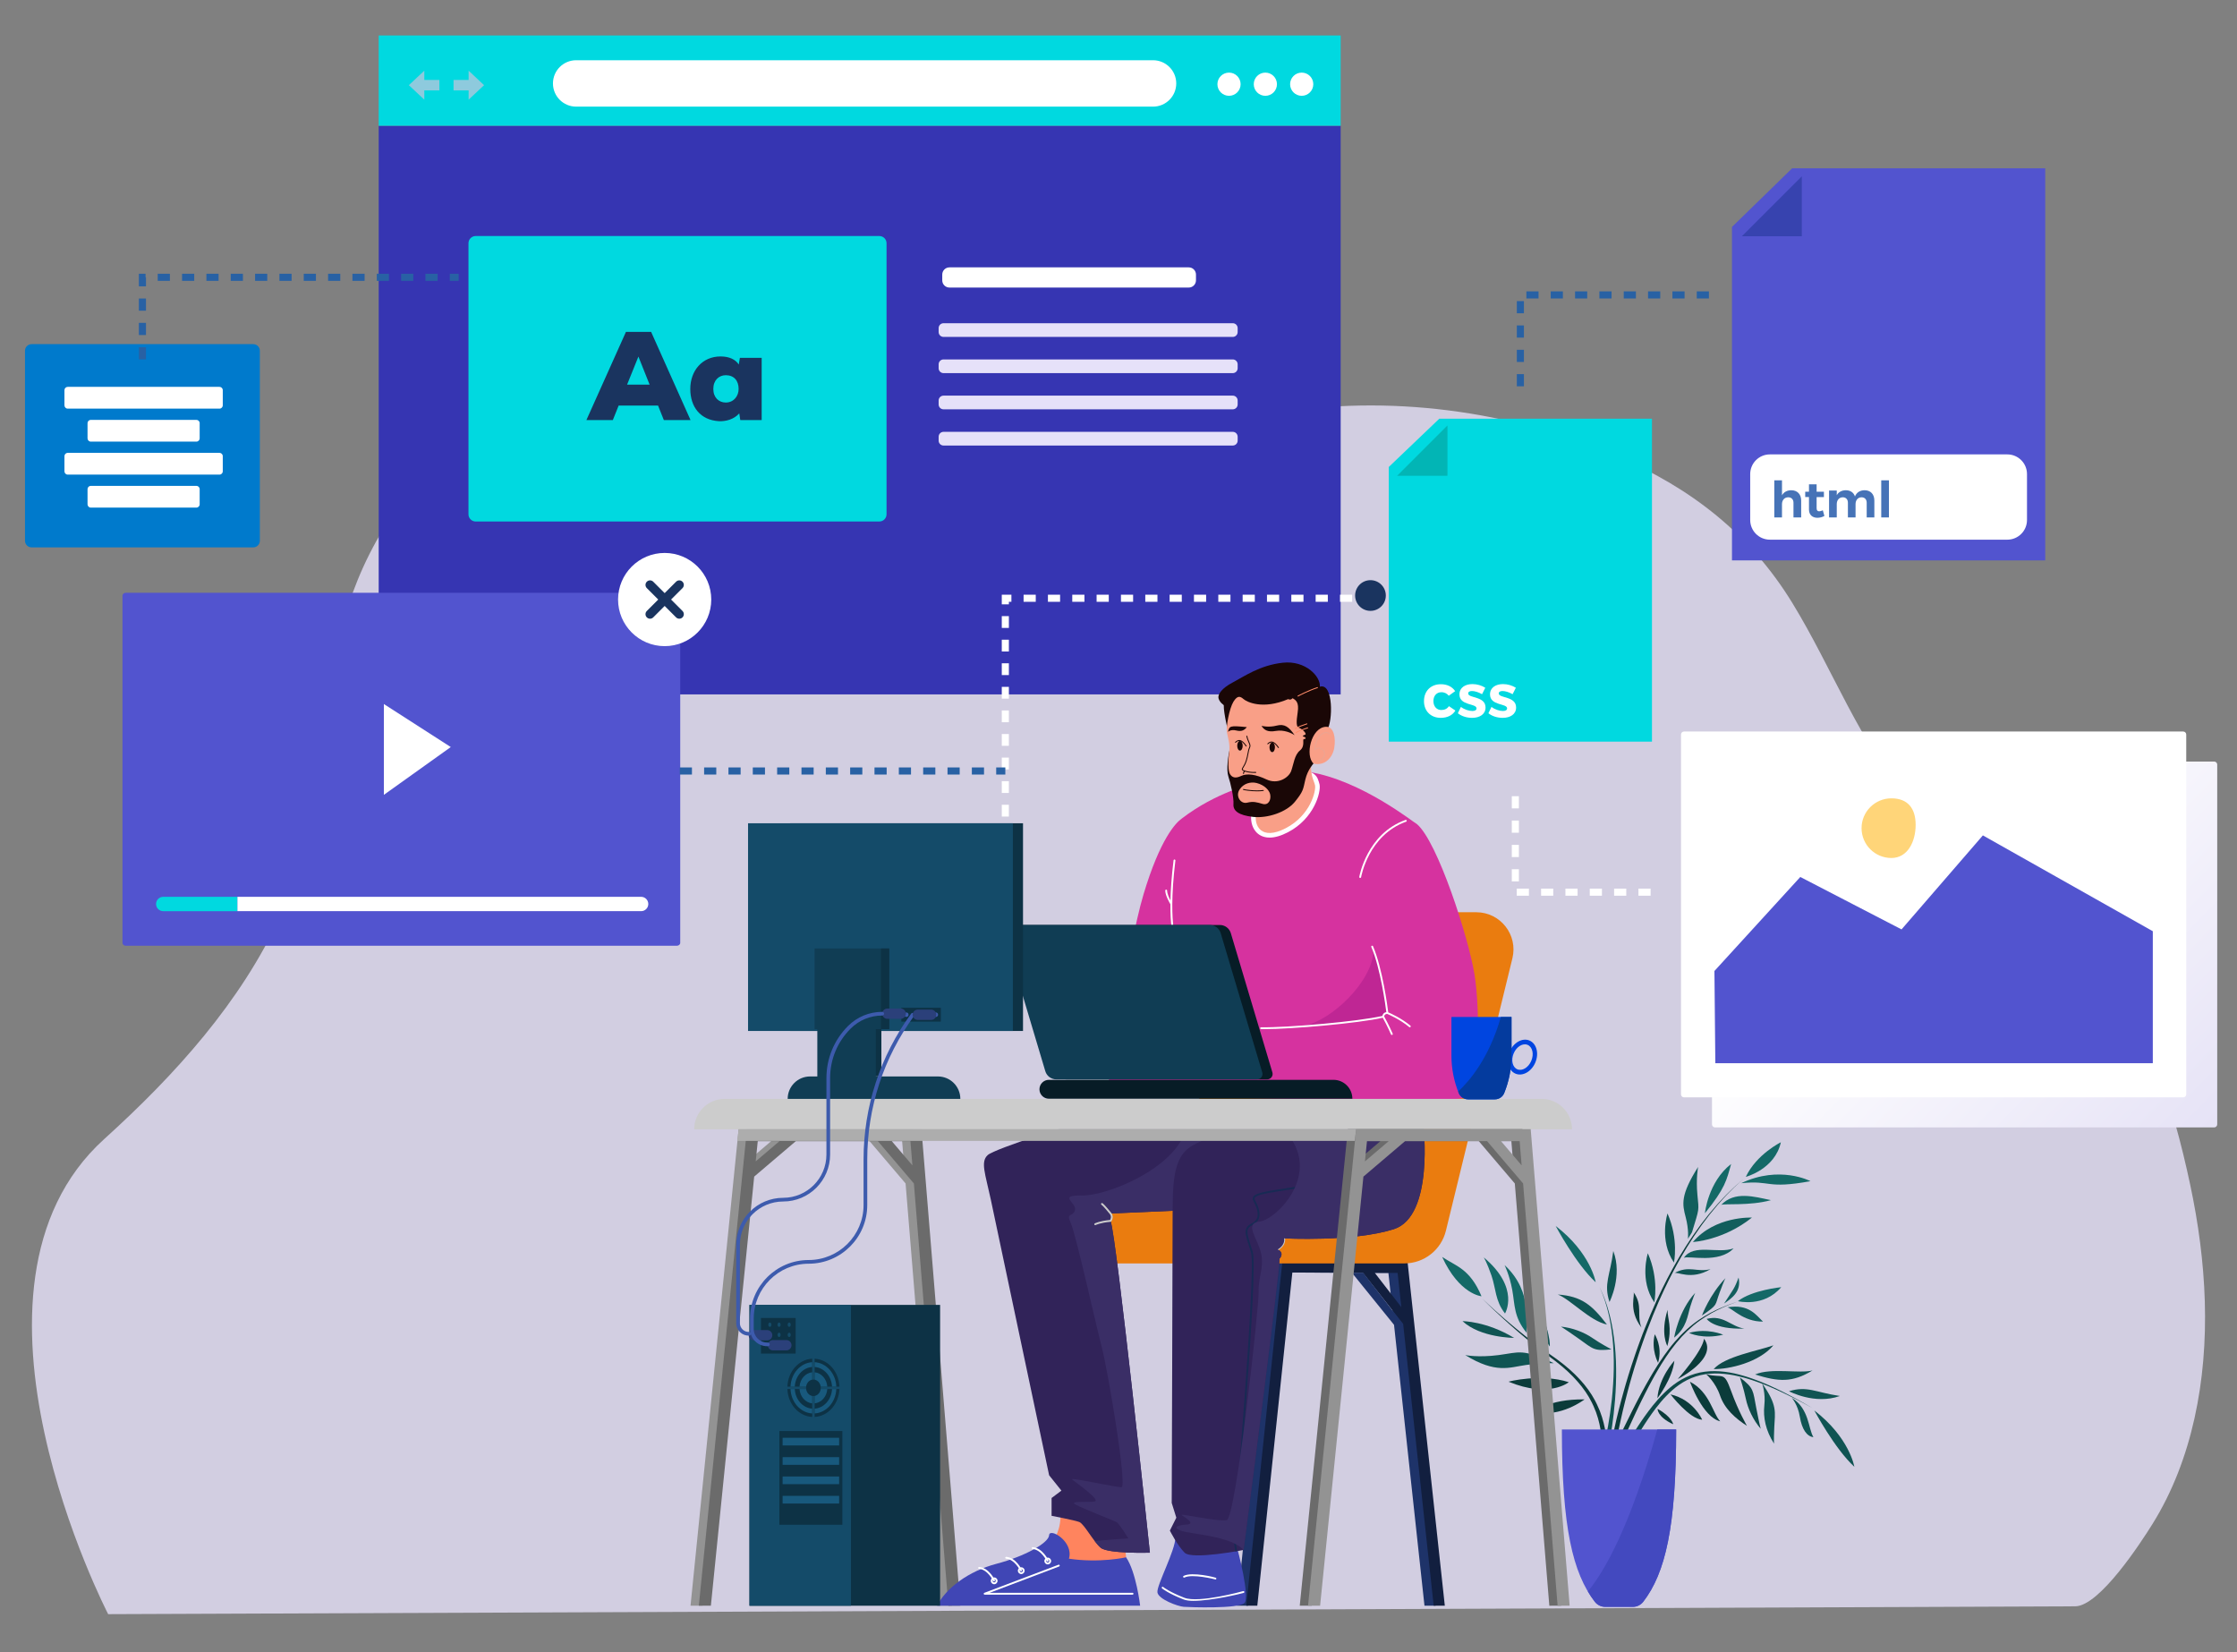 <svg xmlns="http://www.w3.org/2000/svg" xmlns:xlink="http://www.w3.org/1999/xlink" id="Layer_1" x="0px" y="0px" width="627px" height="463px" viewBox="0 0 627 463" xml:space="preserve">
<rect x="0" y="0" width="627" height="463" fill="#808080" stroke="none"/>
<g>
	<path opacity="0.8" fill="#E6E1F9" d="M30.314,452.372c0,0-47.318-91.334-1.103-133.151C49,301.313,67.446,280.999,78.685,256.521   c12.72-27.704,9.546-57.945,18.823-86.494c6.504-20.02,19.069-39.156,38.105-48.14c22.907-10.809,49.918-5.04,74.205,2.15   c28.953,8.571,56.408,14.721,86.54,9.074c20.74-3.886,39.636-13.663,60.443-17.202c32.169-5.473,66.421-0.944,96.364,11.913   c20.777,8.922,37.329,21.79,49.181,41.125c11.359,18.531,18.887,39.524,33.347,56.063c14.237,16.287,34.006,26.209,49.061,41.577   c16.468,16.812,24.355,43,29.144,65.504c4.542,21.344,5.952,43.956,1.187,65.392c-2.32,10.439-6.128,20.582-11.807,29.674   c-3.199,5.124-14.801,22.987-21.636,23.016C581.636,450.172,30.314,452.372,30.314,452.372z"></path>
	<g>
		<g>
			<linearGradient id="SVGID_1_" gradientUnits="userSpaceOnUse" x1="529.652" y1="244.134" x2="681.241" y2="392.565">
				<stop offset="0" style="stop-color:#FFFFFF"></stop>
				<stop offset="1" style="stop-color:#D1CBEF"></stop>
			</linearGradient>
			<path fill="url(#SVGID_1_)" d="M621.457,315.114c0,0.466-0.38,0.845-0.847,0.845H480.692c-0.468,0-0.845-0.379-0.845-0.845     V214.278c0-0.469,0.377-0.848,0.845-0.848H620.61c0.467,0,0.847,0.379,0.847,0.848V315.114z"></path>
			<path fill="#FFFFFF" d="M612.771,306.691c0,0.466-0.379,0.846-0.848,0.846H472.007c-0.465,0-0.845-0.38-0.845-0.846V205.856     c0-0.468,0.38-0.847,0.845-0.847h139.917c0.469,0,0.848,0.379,0.848,0.847V306.691z"></path>
			<polygon fill="#5254CF" points="480.531,272.121 504.6,245.773 532.974,260.469 555.774,234.12 603.402,260.976 603.402,297.963      480.784,297.963    "></polygon>
			<path fill="#FFD579" d="M536.929,231.174c0,4.616-2.184,9.281-6.802,9.281c-4.615,0-8.357-3.74-8.357-8.358     c0-4.616,3.742-8.36,8.357-8.36C534.745,223.736,536.929,226.556,536.929,231.174z"></path>
		</g>
		<g>
			<path fill="#007ACC" d="M72.834,151.553c0,1.022-0.828,1.85-1.85,1.85H8.854c-1.022,0-1.849-0.827-1.849-1.85V98.298     c0-1.021,0.827-1.849,1.849-1.849h62.131c1.021,0,1.85,0.828,1.85,1.849V151.553z"></path>
			<g>
				<path fill="#FFFFFF" d="M62.439,113.598c0,0.511-0.414,0.925-0.925,0.925H18.986c-0.511,0-0.925-0.414-0.925-0.925v-4.253      c0-0.511,0.414-0.925,0.925-0.925h42.528c0.511,0,0.925,0.414,0.925,0.925V113.598z"></path>
				<path fill="#FFFFFF" d="M55.966,122.843c0,0.511-0.414,0.925-0.924,0.925H25.458c-0.511,0-0.924-0.414-0.924-0.925v-4.252      c0-0.511,0.414-0.924,0.924-0.924h29.584c0.51,0,0.924,0.413,0.924,0.924V122.843z"></path>
				<path fill="#FFFFFF" d="M62.439,132.088c0,0.512-0.414,0.925-0.925,0.925H18.986c-0.511,0-0.925-0.413-0.925-0.925v-4.251      c0-0.512,0.414-0.925,0.925-0.925h42.528c0.511,0,0.925,0.413,0.925,0.925V132.088z"></path>
				<path fill="#FFFFFF" d="M55.966,141.335c0,0.511-0.414,0.924-0.924,0.924H25.458c-0.511,0-0.924-0.414-0.924-0.924v-4.252      c0-0.511,0.414-0.924,0.924-0.924h29.584c0.51,0,0.924,0.413,0.924,0.924V141.335z"></path>
			</g>
		</g>
		<g>
			<g>
				<rect x="106.141" y="35.245" fill="#3635B2" width="269.632" height="159.36"></rect>
				<rect x="106.141" y="9.944" fill="#00D9E0" width="269.632" height="25.301"></rect>
			</g>
			<path fill="#FFFFFF" d="M329.685,23.382c0,3.592-2.912,6.502-6.504,6.502H161.489c-3.591,0-6.502-2.91-6.502-6.502l0,0     c0-3.591,2.911-6.502,6.502-6.502h161.692C326.772,16.88,329.685,19.791,329.685,23.382L329.685,23.382z"></path>
			<g>
				<g>
					<circle fill="#FFFFFF" cx="344.476" cy="23.6" r="3.251"></circle>
					<circle fill="#FFFFFF" cx="354.661" cy="23.601" r="3.251"></circle>
					<circle fill="#FFFFFF" cx="364.849" cy="23.6" r="3.251"></circle>
				</g>
			</g>
			<polygon fill="#8ECADD" points="123.155,22.407 118.929,22.407 118.929,19.806 114.594,23.87 118.929,27.934 118.929,25.333      123.155,25.333    "></polygon>
			<polygon fill="#8ECADD" points="127.12,25.333 131.346,25.333 131.346,27.934 135.681,23.87 131.346,19.806 131.346,22.406      127.12,22.406    "></polygon>
		</g>
		<g>
			<path fill="#00D9E0" d="M248.485,144.131c0,1.116-0.905,2.021-2.02,2.021H133.329c-1.116,0-2.021-0.904-2.021-2.021V68.168     c0-1.116,0.905-2.02,2.021-2.02h113.136c1.115,0,2.02,0.904,2.02,2.02V144.131z"></path>
			<path fill="#FFFFFF" d="M335.214,78.568c0,1.116-0.904,2.02-2.021,2.02H266.12c-1.116,0-2.02-0.904-2.02-2.02v-1.616     c0-1.116,0.904-2.021,2.02-2.021h67.074c1.116,0,2.021,0.905,2.021,2.021V78.568z"></path>
			<g>
				<path fill="#E6E1F9" d="M345.53,90.584h-35.557h-9.96h-35.557c-0.757,0-1.371,0.613-1.371,1.371v1.097      c0,0.757,0.613,1.371,1.371,1.371h35.557h9.96h35.557c0.756,0,1.369-0.614,1.369-1.371v-1.097      C346.899,91.198,346.286,90.584,345.53,90.584z"></path>
				<path fill="#E6E1F9" d="M345.53,100.73h-35.557h-9.96h-35.557c-0.757,0-1.371,0.614-1.371,1.371v1.097      c0,0.757,0.613,1.371,1.371,1.371h35.557h9.96h35.557c0.756,0,1.369-0.614,1.369-1.371v-1.097      C346.899,101.344,346.286,100.73,345.53,100.73z"></path>
				<path fill="#E6E1F9" d="M345.53,110.877h-35.557h-9.96h-35.557c-0.757,0-1.371,0.613-1.371,1.37v1.097      c0,0.758,0.613,1.372,1.371,1.372h35.557h9.96h35.557c0.756,0,1.369-0.614,1.369-1.372v-1.097      C346.899,111.491,346.286,110.877,345.53,110.877z"></path>
				<path fill="#E6E1F9" d="M345.53,121.023h-35.557h-9.96h-35.557c-0.757,0-1.371,0.613-1.371,1.37v1.098      c0,0.756,0.613,1.371,1.371,1.371h35.557h9.96h35.557c0.756,0,1.369-0.614,1.369-1.371v-1.098      C346.899,121.637,346.286,121.023,345.53,121.023z"></path>
			</g>
			<g>
				<g>
					<path fill="#1A345F" d="M184.442,113.66h-11.046l-1.624,4.059h-7.41l11.081-24.704h7.059l11.046,24.704h-7.482L184.442,113.66z        M178.938,99.932l-3.176,7.87h6.317L178.938,99.932z"></path>
					<path fill="#1A345F" d="M207.38,100.285h6.106v17.434h-6l-0.282-1.871c-1.482,1.694-3.811,2.293-5.752,2.188       c-5.117-0.317-7.975-3.953-7.975-9.034c0-5.152,3.388-9.105,8.47-9.105c2.47,0,4.198,0.847,5.117,2.259L207.38,100.285z        M199.933,109.001c0,2.435,1.554,3.811,3.495,3.811c2.188,0,3.599-1.764,3.599-3.811c0-2.329-1.306-3.847-3.599-3.847       C201.487,105.154,199.933,106.566,199.933,109.001z"></path>
				</g>
			</g>
		</g>
		<g>
			<g>
				<path fill="#5254CF" d="M190.659,264.229c0,0.451-0.417,0.818-0.934,0.818H35.263c-0.516,0-0.933-0.367-0.933-0.818v-97.287      c0-0.449,0.417-0.816,0.933-0.816h154.462c0.517,0,0.934,0.367,0.934,0.816V264.229z"></path>
				<polygon fill="#FFFFFF" points="107.592,222.758 107.592,197.308 126.345,209.362     "></polygon>
				<g>
					<path fill="#00D9E0" d="M45.749,251.336c-1.109,0-2.009,0.9-2.009,2.01c0,1.11,0.899,2.01,2.009,2.01h20.805v-4.02H45.749z"></path>
					<path fill="#FFFFFF" d="M179.701,251.336H66.553v4.02h113.147c1.109,0,2.009-0.899,2.009-2.01       C181.709,252.236,180.81,251.336,179.701,251.336z"></path>
				</g>
				<path fill="#FFFFFF" d="M199.355,168.023c0,7.213-5.847,13.06-13.059,13.06l0,0c-7.213,0-13.059-5.847-13.059-13.06l0,0      c0-7.212,5.846-13.06,13.059-13.06l0,0C193.508,154.964,199.355,160.812,199.355,168.023L199.355,168.023z"></path>
			</g>
			<g>
				<g>
					<path fill="#1A345F" d="M191.295,173.023c-0.497,0.496-1.302,0.496-1.798,0l-8.201-8.201c-0.497-0.497-0.497-1.302,0-1.799l0,0       c0.497-0.497,1.301-0.497,1.799,0l8.201,8.203C191.792,171.721,191.792,172.527,191.295,173.023L191.295,173.023z"></path>
					<path fill="#1A345F" d="M181.296,173.023c-0.497-0.496-0.497-1.301,0-1.797l8.201-8.203c0.497-0.497,1.301-0.497,1.798,0l0,0       c0.497,0.497,0.497,1.302,0,1.799l-8.201,8.201C182.597,173.52,181.792,173.52,181.296,173.023L181.296,173.023z"></path>
				</g>
			</g>
		</g>
		<g>
			<polygon fill="#5254CF" points="573.248,157.051 485.45,157.051 485.45,63.598 502.312,47.17 573.248,47.17    "></polygon>
			<path fill="#FFFFFF" d="M562.628,151.244H496.07c-3.043,0-5.512-2.468-5.512-5.512v-12.875c0-3.043,2.469-5.511,5.512-5.511     h66.558c3.042,0,5.511,2.468,5.511,5.511v12.875C568.139,148.776,565.67,151.244,562.628,151.244z"></path>
			<g>
				<g>
					<path fill="#4673B7" d="M504.845,140.278v4.734h-2.157v-4.104c0-0.952-0.562-1.541-1.486-1.541       c-1.079,0.014-1.735,0.826-1.735,1.933v3.712h-2.157V134.62h2.157v4.188c0.532-0.939,1.429-1.401,2.605-1.415       C503.764,137.393,504.845,138.514,504.845,140.278z"></path>
					<path fill="#4673B7" d="M511.358,144.593c-0.562,0.322-1.26,0.518-1.962,0.518c-1.344,0-2.366-0.771-2.366-2.325v-3.488h-1.052       v-1.485h1.052v-2.073h2.144v2.073h2.044v1.5h-2.044v3.109c0,0.63,0.265,0.882,0.729,0.869c0.279,0,0.615-0.098,1.007-0.28       L511.358,144.593z"></path>
					<path fill="#4673B7" d="M525.354,140.278v4.734h-2.146v-4.104c0-0.967-0.56-1.541-1.458-1.541       c-1.034,0.014-1.664,0.826-1.664,1.918v3.726h-2.144v-4.104c0-0.967-0.562-1.541-1.442-1.541       c-1.051,0.014-1.682,0.826-1.682,1.918v3.726h-2.158v-7.536h2.158v1.303c0.532-0.925,1.415-1.373,2.55-1.386       c1.273,0,2.186,0.645,2.549,1.737c0.489-1.163,1.443-1.723,2.717-1.737C524.301,137.393,525.354,138.514,525.354,140.278z"></path>
					<path fill="#4673B7" d="M529.442,134.62v10.393h-2.157V134.62H529.442z"></path>
				</g>
			</g>
			<polygon fill="#3743AF" points="488.222,66.218 505.019,66.218 505.019,49.421    "></polygon>
		</g>
		<g>
			<g>
				<polygon fill="#00D9E0" points="463.025,207.848 389.257,207.848 389.257,130.87 403.424,117.338 463.025,117.338     "></polygon>
				<polygon fill="#02B5B5" points="391.583,133.344 405.698,133.344 405.698,119.23     "></polygon>
			</g>
			<g>
				<path fill="#FFFFFF" d="M403.962,194c-1.287,0-2.197,0.997-2.197,2.474c0,1.493,0.91,2.507,2.197,2.507      c0.945,0,1.685-0.361,2.147-1.082l1.819,1.236c-0.771,1.287-2.216,2.043-4.103,2.043c-2.798,0-4.703-1.89-4.703-4.687      c0-2.831,1.905-4.737,4.737-4.737c1.767,0,3.176,0.702,4,1.938l-1.786,1.287C405.577,194.361,404.871,193.983,403.962,194z"></path>
				<path fill="#FFFFFF" d="M412.581,193.66c-0.618,0-1.064,0.203-1.064,0.685c0,1.391,4.877,0.688,4.859,3.948      c0,1.89-1.667,2.885-3.76,2.885c-1.494,0-2.953-0.447-4.001-1.288l0.858-1.784c0.962,0.737,2.197,1.15,3.212,1.15      c0.67,0,1.166-0.224,1.166-0.723c0-1.476-4.789-0.686-4.789-3.931c0-1.906,1.63-2.885,3.64-2.885      c1.271,0,2.574,0.378,3.605,1.03l-0.91,1.803C414.384,193.983,413.355,193.66,412.581,193.66z"></path>
				<path fill="#FFFFFF" d="M421.148,193.66c-0.617,0-1.063,0.203-1.063,0.685c0,1.391,4.874,0.688,4.857,3.948      c0,1.89-1.664,2.885-3.76,2.885c-1.492,0-2.953-0.447-4.001-1.288l0.86-1.784c0.962,0.737,2.197,1.15,3.209,1.15      c0.67,0,1.169-0.224,1.169-0.723c0-1.476-4.789-0.686-4.789-3.931c0-1.906,1.63-2.885,3.638-2.885      c1.271,0,2.577,0.378,3.605,1.03l-0.91,1.803C422.952,193.983,421.921,193.66,421.148,193.66z"></path>
			</g>
		</g>
		<g>
			<g>
				
					<line fill="none" stroke="#FFFFFF" stroke-width="1.99" stroke-miterlimit="10" x1="281.78" y1="240.455" x2="281.78" y2="238.751"></line>
				
					<line fill="none" stroke="#FFFFFF" stroke-width="1.99" stroke-miterlimit="10" stroke-dasharray="3.304,3.304" x1="281.78" y1="235.447" x2="281.78" y2="171.02"></line>
				<polyline fill="none" stroke="#FFFFFF" stroke-width="1.99" stroke-miterlimit="10" points="281.78,169.367 281.78,167.662       283.485,167.662     "></polyline>
				
					<line fill="none" stroke="#FFFFFF" stroke-width="1.99" stroke-miterlimit="10" stroke-dasharray="3.411,3.411" x1="286.897" y1="167.662" x2="380.713" y2="167.662"></line>
				
					<line fill="none" stroke="#FFFFFF" stroke-width="1.99" stroke-miterlimit="10" x1="382.417" y1="167.662" x2="384.123" y2="167.662"></line>
			</g>
		</g>
		<circle fill="#1A345F" cx="384.124" cy="166.895" r="4.302"></circle>
		
			<line fill="none" stroke="#2861A4" stroke-width="1.99" stroke-miterlimit="10" stroke-dasharray="3.411" x1="190.533" y1="216.073" x2="281.78" y2="216.073"></line>
		<polyline fill="none" stroke="#FFFFFF" stroke-width="1.99" stroke-miterlimit="10" stroke-dasharray="3.411" points="    424.729,223.139 424.729,250.034 463.025,250.034   "></polyline>
		<polyline fill="none" stroke="#2861A4" stroke-width="1.99" stroke-miterlimit="10" stroke-dasharray="3.411" points="    426.141,108.261 426.141,82.654 479.516,82.654   "></polyline>
		<polyline fill="none" stroke="#2861A4" stroke-width="1.99" stroke-miterlimit="10" stroke-dasharray="3.411" points="    39.919,100.716 39.919,77.717 128.561,77.717   "></polyline>
	</g>
	<g>
		<path fill="#0E4A49" d="M459.059,402.199c0,0,0.121-0.196,0.347-0.564c0.229-0.363,0.552-0.916,0.984-1.586    c0.215-0.337,0.452-0.71,0.712-1.116c0.267-0.401,0.556-0.835,0.864-1.299c0.623-0.923,1.35-1.946,2.178-3.035    c0.843-1.073,1.769-2.23,2.86-3.343c1.083-1.118,2.298-2.228,3.685-3.194c1.39-0.959,2.95-1.77,4.639-2.311    c1.687-0.545,3.491-0.813,5.304-0.834c1.814-0.024,3.633,0.185,5.4,0.515c0.878,0.197,1.755,0.369,2.604,0.618    c0.214,0.059,0.426,0.116,0.638,0.174c0.213,0.055,0.424,0.114,0.631,0.184c0.416,0.133,0.829,0.264,1.239,0.394    c0.412,0.124,0.811,0.276,1.209,0.418c0.397,0.144,0.791,0.285,1.182,0.426c0.771,0.308,1.523,0.607,2.258,0.9    c0.725,0.314,1.429,0.621,2.111,0.918c0.674,0.314,1.326,0.618,1.951,0.909c0.629,0.285,1.214,0.595,1.78,0.87    c0.562,0.282,1.102,0.54,1.596,0.805c0.991,0.524,1.865,0.966,2.57,1.356c1.414,0.774,2.222,1.217,2.222,1.217    s-0.798-0.461-2.194-1.267c-0.695-0.407-1.56-0.868-2.54-1.415c-0.489-0.276-1.023-0.546-1.579-0.842    c-0.561-0.288-1.14-0.611-1.763-0.911c-0.62-0.307-1.267-0.625-1.936-0.955c-0.677-0.313-1.377-0.637-2.097-0.969    c-0.73-0.311-1.48-0.63-2.247-0.956c-0.39-0.149-0.782-0.301-1.18-0.455c-0.396-0.152-0.795-0.313-1.208-0.447    c-0.41-0.142-0.824-0.283-1.24-0.426c-0.208-0.074-0.419-0.14-0.632-0.2c-0.213-0.063-0.427-0.126-0.642-0.189    c-0.852-0.271-1.737-0.466-2.624-0.686c-1.788-0.377-3.641-0.634-5.513-0.651c-1.869-0.02-3.755,0.215-5.534,0.746    c-1.781,0.525-3.44,1.341-4.914,2.311c-1.473,0.978-2.76,2.101-3.903,3.23c-1.153,1.124-2.128,2.287-3.016,3.366    c-0.87,1.092-1.633,2.118-2.288,3.04c-0.323,0.464-0.627,0.898-0.906,1.3c-0.272,0.407-0.523,0.78-0.75,1.118    c-0.456,0.676-0.785,1.209-1.024,1.571c-0.234,0.363-0.358,0.557-0.358,0.557L459.059,402.199z"></path>
		<path fill="#0B3B3A" d="M455.107,403.266c0,0,0.332-0.74,0.914-2.036c0.585-1.292,1.423-3.134,2.46-5.332    c0.262-0.549,0.534-1.12,0.814-1.712c0.287-0.589,0.583-1.197,0.888-1.823c0.312-0.621,0.631-1.261,0.957-1.914    c0.336-0.648,0.679-1.311,1.027-1.984c0.36-0.667,0.713-1.354,1.096-2.033c0.188-0.342,0.379-0.686,0.569-1.029    c0.197-0.342,0.395-0.686,0.593-1.031c0.197-0.346,0.4-0.689,0.608-1.031c0.208-0.343,0.415-0.686,0.624-1.03    c0.431-0.679,0.856-1.366,1.311-2.033c0.9-1.34,1.84-2.654,2.849-3.882c1.005-1.229,2.061-2.384,3.153-3.43    c1.093-1.045,2.216-1.988,3.344-2.797c1.127-0.813,2.242-1.509,3.299-2.107c1.065-0.582,2.058-1.092,2.96-1.492    c0.447-0.211,0.872-0.392,1.267-0.558c0.196-0.083,0.386-0.163,0.566-0.239c0.182-0.073,0.356-0.142,0.521-0.207    c0.658-0.267,1.182-0.457,1.539-0.589c0.356-0.132,0.547-0.203,0.547-0.203s-0.192,0.065-0.553,0.188    c-0.359,0.122-0.889,0.301-1.554,0.55c-0.167,0.062-0.344,0.126-0.527,0.193c-0.183,0.072-0.374,0.147-0.573,0.226    c-0.399,0.156-0.829,0.327-1.283,0.526c-0.915,0.379-1.924,0.864-3.01,1.422c-1.077,0.574-2.22,1.247-3.376,2.038    c-1.16,0.787-2.321,1.711-3.454,2.741c-1.133,1.029-2.232,2.172-3.281,3.391c-1.053,1.216-2.037,2.521-2.981,3.852    c-0.477,0.663-0.925,1.345-1.377,2.02c-0.219,0.342-0.438,0.684-0.655,1.023c-0.22,0.339-0.433,0.681-0.641,1.024    c-0.208,0.342-0.416,0.684-0.623,1.022c-0.201,0.343-0.402,0.684-0.602,1.023c-0.402,0.675-0.775,1.355-1.154,2.018    c-0.368,0.669-0.729,1.327-1.084,1.97c-0.346,0.648-0.684,1.282-1.013,1.899c-0.321,0.621-0.635,1.226-0.938,1.809    c-0.298,0.587-0.585,1.153-0.861,1.697c-1.099,2.178-1.988,4.009-2.606,5.288c-0.615,1.281-0.967,2.013-0.967,2.013    L455.107,403.266z"></path>
		<path fill="#0B3B3A" d="M488.819,330.266c0,0-0.25,0.22-0.72,0.632c-0.469,0.413-1.165,1.009-2.031,1.788    c-0.418,0.406-0.881,0.857-1.385,1.347c-0.501,0.493-1.061,1.01-1.602,1.617c-0.554,0.595-1.144,1.228-1.765,1.895    c-0.6,0.686-1.213,1.423-1.862,2.185c-0.163,0.19-0.326,0.383-0.491,0.577c-0.162,0.197-0.317,0.403-0.478,0.608    c-0.32,0.41-0.646,0.829-0.978,1.254c-0.166,0.213-0.332,0.428-0.501,0.645c-0.17,0.216-0.339,0.434-0.498,0.662    c-0.325,0.453-0.655,0.912-0.989,1.378c-0.331,0.468-0.68,0.934-1.009,1.422c-0.326,0.489-0.655,0.985-0.988,1.487    c-0.33,0.503-0.678,1.004-1.003,1.525c-0.322,0.523-0.647,1.052-0.977,1.584c-0.164,0.266-0.329,0.534-0.494,0.802l-0.25,0.404    l-0.237,0.411c-0.316,0.551-0.636,1.106-0.956,1.665c-0.657,1.108-1.25,2.27-1.877,3.425c-0.153,0.291-0.315,0.577-0.463,0.872    c-0.148,0.295-0.296,0.59-0.445,0.886c-0.297,0.591-0.595,1.185-0.894,1.778s-0.572,1.202-0.86,1.804    c-0.282,0.604-0.573,1.205-0.851,1.813c-1.092,2.437-2.153,4.889-3.11,7.338c-0.24,0.611-0.48,1.221-0.72,1.826    c-0.227,0.611-0.452,1.219-0.678,1.822c-0.46,1.204-0.867,2.41-1.287,3.59c-0.409,1.183-0.795,2.353-1.173,3.497    c-0.181,0.575-0.36,1.144-0.539,1.705c-0.089,0.281-0.177,0.56-0.264,0.837c-0.085,0.278-0.167,0.555-0.25,0.83    c-0.165,0.55-0.328,1.092-0.489,1.626c-0.153,0.536-0.305,1.064-0.453,1.583c-0.303,1.037-0.569,2.047-0.833,3.014    c-0.261,0.968-0.495,1.899-0.722,2.784c-0.216,0.889-0.432,1.728-0.612,2.521c-0.378,1.585-0.676,2.975-0.919,4.12    c-0.237,1.146-0.414,2.05-0.527,2.669c-0.115,0.617-0.171,0.956-0.171,0.956l1.315,0.205c0,0,0.047-0.319,0.15-0.932    c0.103-0.611,0.264-1.509,0.481-2.648c0.223-1.139,0.496-2.522,0.848-4.102c0.167-0.792,0.368-1.63,0.568-2.515    c0.212-0.884,0.432-1.812,0.675-2.778c0.247-0.966,0.497-1.973,0.781-3.009c0.14-0.519,0.282-1.047,0.427-1.582    c0.151-0.533,0.305-1.075,0.461-1.624c0.078-0.274,0.156-0.551,0.235-0.83c0.083-0.276,0.166-0.556,0.25-0.836    c0.168-0.562,0.338-1.13,0.51-1.704c0.359-1.144,0.724-2.314,1.112-3.498c0.399-1.18,0.786-2.387,1.225-3.591    c0.215-0.604,0.431-1.213,0.647-1.823c0.228-0.607,0.456-1.218,0.687-1.83c0.915-2.452,1.933-4.908,2.982-7.351    c0.266-0.608,0.546-1.212,0.817-1.817c0.277-0.604,0.54-1.214,0.829-1.81c0.288-0.596,0.575-1.19,0.861-1.784    c0.144-0.297,0.287-0.593,0.43-0.889c0.144-0.296,0.3-0.584,0.447-0.876c0.606-1.159,1.18-2.325,1.816-3.438    c0.311-0.562,0.619-1.119,0.927-1.674l0.23-0.413l0.241-0.406c0.161-0.27,0.32-0.539,0.48-0.807    c0.318-0.535,0.635-1.066,0.947-1.593c0.316-0.524,0.655-1.028,0.976-1.535c0.324-0.505,0.645-1.005,0.962-1.498    c0.32-0.491,0.661-0.96,0.983-1.432c0.326-0.47,0.647-0.933,0.965-1.389c0.155-0.23,0.319-0.451,0.485-0.668    c0.165-0.219,0.328-0.436,0.49-0.65c0.323-0.43,0.642-0.852,0.955-1.266c0.157-0.207,0.308-0.415,0.467-0.614    c0.161-0.197,0.321-0.392,0.48-0.584c0.636-0.769,1.236-1.514,1.824-2.208c0.609-0.676,1.188-1.316,1.73-1.918    c0.532-0.615,1.082-1.138,1.574-1.639c0.495-0.497,0.95-0.954,1.361-1.367c0.854-0.793,1.541-1.398,2.003-1.819    C488.573,330.489,488.819,330.266,488.819,330.266z"></path>
		<path fill="#0B3B3A" d="M450.316,403.771c0,0-0.024-0.21-0.07-0.605c-0.022-0.197-0.052-0.44-0.085-0.728    c-0.02-0.144-0.031-0.295-0.059-0.463c-0.028-0.167-0.058-0.346-0.089-0.534c-0.066-0.375-0.127-0.796-0.217-1.244    c-0.101-0.445-0.209-0.928-0.324-1.442c-0.135-0.511-0.297-1.05-0.457-1.618c-0.188-0.563-0.396-1.15-0.62-1.76    c-0.5-1.199-1.07-2.492-1.846-3.763c-0.094-0.16-0.188-0.321-0.283-0.483c-0.049-0.08-0.095-0.163-0.146-0.243l-0.159-0.236    c-0.213-0.315-0.429-0.635-0.647-0.958l-0.164-0.242l-0.18-0.233c-0.119-0.155-0.239-0.313-0.36-0.47s-0.242-0.315-0.364-0.474    l-0.184-0.239l-0.196-0.229c-0.53-0.608-1.054-1.24-1.644-1.822c-0.292-0.295-0.57-0.605-0.877-0.891    c-0.306-0.285-0.612-0.571-0.921-0.859c-0.155-0.143-0.307-0.291-0.467-0.429l-0.484-0.41c-0.324-0.274-0.648-0.549-0.974-0.824    c-0.33-0.268-0.671-0.524-1.008-0.786c-0.341-0.258-0.668-0.532-1.019-0.775c-0.693-0.493-1.391-0.998-2.078-1.478    c-0.689-0.487-1.389-0.961-2.056-1.456c-0.672-0.492-1.343-0.974-1.992-1.472c-0.651-0.492-1.297-0.978-1.92-1.471    c-0.313-0.245-0.623-0.487-0.931-0.727c-0.305-0.245-0.606-0.486-0.905-0.726c-0.298-0.24-0.593-0.477-0.885-0.711    c-0.287-0.237-0.572-0.472-0.854-0.704c-0.564-0.461-1.106-0.918-1.63-1.36c-0.526-0.439-1.026-0.874-1.508-1.289    c-1.926-1.663-3.496-3.089-4.585-4.099c-1.089-1.009-1.696-1.601-1.696-1.601s0.593,0.606,1.657,1.643s2.601,2.501,4.486,4.212    c0.471,0.428,0.962,0.874,1.478,1.328c0.514,0.455,1.045,0.927,1.598,1.401c0.276,0.24,0.556,0.482,0.84,0.727    c0.285,0.242,0.575,0.486,0.868,0.733s0.59,0.497,0.889,0.749c0.302,0.249,0.607,0.499,0.915,0.752    c0.612,0.51,1.247,1.013,1.889,1.521c0.639,0.516,1.303,1.017,1.967,1.528c0.661,0.517,1.346,1.003,2.023,1.51    c0.686,0.505,1.352,1.012,2.029,1.519c0.34,0.249,0.657,0.528,0.986,0.789c0.325,0.268,0.655,0.529,0.975,0.801    c0.313,0.278,0.626,0.557,0.938,0.834l0.467,0.415c0.154,0.139,0.298,0.288,0.447,0.432c0.295,0.289,0.589,0.578,0.883,0.863    c0.292,0.287,0.557,0.597,0.834,0.891c0.563,0.583,1.057,1.211,1.556,1.814l0.188,0.227l0.172,0.236    c0.114,0.156,0.228,0.313,0.341,0.468c0.114,0.155,0.227,0.31,0.34,0.464l0.167,0.229l0.153,0.238    c0.202,0.316,0.402,0.63,0.601,0.939l0.148,0.23c0.047,0.078,0.089,0.159,0.134,0.238c0.087,0.158,0.175,0.315,0.261,0.473    c0.718,1.239,1.232,2.492,1.683,3.651c0.2,0.589,0.386,1.157,0.553,1.699c0.141,0.55,0.282,1.069,0.399,1.562    c0.1,0.496,0.191,0.962,0.277,1.392c0.076,0.43,0.122,0.825,0.176,1.183c0.026,0.179,0.051,0.347,0.073,0.506    c0.022,0.16,0.032,0.317,0.047,0.46c0.026,0.287,0.05,0.531,0.067,0.729c0.037,0.396,0.057,0.607,0.057,0.607L450.316,403.771z"></path>
		<path fill="#105453" d="M448.324,360.685c0,0,0.073,0.169,0.209,0.485c0.132,0.317,0.34,0.778,0.581,1.374    c0.11,0.301,0.233,0.636,0.366,0.998c0.066,0.182,0.136,0.37,0.207,0.566c0.074,0.195,0.131,0.404,0.199,0.617    c0.133,0.427,0.274,0.882,0.423,1.359c0.128,0.485,0.262,0.994,0.401,1.526c0.257,1.068,0.515,2.231,0.722,3.475    c0.12,0.617,0.201,1.26,0.295,1.913c0.102,0.653,0.164,1.326,0.239,2.008c0.146,1.364,0.236,2.781,0.299,4.221    c0.03,0.72,0.036,1.446,0.057,2.175c-0.002,0.729,0.005,1.461-0.008,2.192c-0.03,1.463-0.08,2.926-0.18,4.363    c-0.086,1.438-0.22,2.85-0.357,4.213c-0.15,1.363-0.312,2.68-0.493,3.924c-0.174,1.244-0.372,2.416-0.559,3.496    c-0.191,1.08-0.379,2.066-0.56,2.938c-0.177,0.872-0.348,1.629-0.488,2.251c-0.145,0.621-0.262,1.108-0.347,1.438    c-0.084,0.325-0.13,0.498-0.13,0.498l1.289,0.334c0,0,0.042-0.185,0.121-0.527c0.076-0.34,0.183-0.838,0.312-1.474    c0.125-0.636,0.276-1.406,0.431-2.294c0.156-0.887,0.318-1.889,0.481-2.984c0.156-1.097,0.322-2.284,0.463-3.545    c0.147-1.26,0.272-2.593,0.385-3.971c0.101-1.38,0.195-2.806,0.241-4.258c0.059-1.451,0.067-2.927,0.055-4.401    c-0.007-0.737-0.035-1.475-0.053-2.209c-0.042-0.733-0.068-1.464-0.12-2.188c-0.104-1.448-0.235-2.871-0.421-4.241    c-0.095-0.685-0.177-1.359-0.298-2.014c-0.112-0.655-0.214-1.298-0.352-1.916c-0.243-1.242-0.534-2.404-0.823-3.47    c-0.155-0.53-0.305-1.037-0.445-1.521c-0.164-0.476-0.318-0.928-0.463-1.352c-0.076-0.212-0.138-0.419-0.218-0.613    c-0.077-0.194-0.152-0.382-0.224-0.563c-0.145-0.36-0.276-0.691-0.396-0.99c-0.259-0.588-0.479-1.043-0.621-1.356    C448.402,360.852,448.324,360.685,448.324,360.685z"></path>
		<path fill="#5254CF" d="M469.808,400.608c0,27.467-3.059,40.24-9.211,48.265c-0.699,0.912-1.779,1.451-2.929,1.451h-7.755    c-1.148,0-2.229-0.539-2.928-1.451c-6.153-8.024-9.212-20.798-9.212-48.265H469.808z"></path>
		<path fill="#4349BF" d="M469.808,400.608c0,27.467-3.059,40.24-9.211,48.265c-0.699,0.912-1.779,1.451-2.929,1.451h-7.755    c-1.148,0-2.229-0.539-2.928-1.451c-0.682-0.888-1.324-1.835-1.93-2.854c4.703-5.722,11.907-18.245,19.472-45.411H469.808z"></path>
		<path fill="#105453" d="M508.528,395.285c9.886,7.605,11.217,15.78,11.217,15.78C514.231,405.995,508.528,395.285,508.528,395.285    z"></path>
		<path fill="#146967" d="M436.03,343.574c9.887,7.604,11.217,15.779,11.217,15.779C441.734,354.284,436.03,343.574,436.03,343.574z    "></path>
		<path fill="#105453" d="M502.191,391.736c4.943,3.042,4.626,8.683,6.084,11.027c-1.838-0.19-3.232-2.218-3.803-5.704    C503.902,393.575,502.191,391.736,502.191,391.736z"></path>
		<path fill="#105453" d="M493.89,387.681c4.372,6.21,3.612,8.049,3.422,12.23c-0.189,4.184-0.063,4.69-0.063,4.69    c-2.345-3.676-3.105-7.352-2.726-10.773C494.903,390.406,493.89,387.681,493.89,387.681z"></path>
		<path fill="#0E4A49" d="M487.679,386.033c3.993,3.042,3.612,3.612,4.563,8.492c0.95,4.88,1.267,5.894,1.267,5.894    c-2.091-2.408-3.612-5.641-4.182-8.429C488.756,389.201,487.679,386.033,487.679,386.033z"></path>
		<path fill="#105453" d="M451.664,378.158c-4.988,0.562-5.107-0.113-9.167-2.983c-4.059-2.869-4.989-3.384-4.989-3.384    c3.176,0.295,6.509,1.58,8.849,3.2C448.695,376.613,451.664,378.158,451.664,378.158z"></path>
		<path fill="#0B3B3A" d="M478.236,385.146c4.88,1.203,4.88-1.078,6.971,4.689c2.092,5.767,4.437,9.76,4.437,9.76    c-3.169-2.028-6.274-4.754-7.541-8.492C480.835,387.364,478.236,385.146,478.236,385.146z"></path>
		<path fill="#0B3B3A" d="M473.674,387.237c5.577,2.852,6.464,9.125,8.492,11.09C477.223,397.187,473.674,387.237,473.674,387.237z"></path>
		<path fill="#0B3B3A" d="M468.224,390.786c6.464,1.458,8.872,7.098,8.872,7.098C473.547,397.693,468.224,390.786,468.224,390.786z"></path>
		<path fill="#0B3B3A" d="M464.611,394.842c3.992,2.218,4.373,4.31,4.373,4.31C464.421,397.06,464.611,394.842,464.611,394.842z"></path>
		<path fill="#0B3B3A" d="M464.549,391.863c0.38-5.767,4.752-10.52,4.752-10.52C468.794,386.35,464.549,391.863,464.549,391.863z"></path>
		<path fill="#0B3B3A" d="M470.252,386.478c0,0,6.928-7.806,7.363-11.298C481.723,380.71,470.252,386.478,470.252,386.478z"></path>
		<path fill="#0E4A49" d="M480.328,383.688c3.104-3.549,12.23-5.069,16.729-6.654C493.002,381.851,484.638,383.752,480.328,383.688z    "></path>
		<path fill="#105453" d="M491.925,385.209c4.437-1.964,12.61-0.189,16.097-1.141C502.317,387.555,498.516,387.237,491.925,385.209z    "></path>
		<path fill="#105453" d="M450.401,371.201c-4.753-0.974-10.383-7.162-13.772-8.409    C443.296,363.262,446.209,365.726,450.401,371.201z"></path>
		<path fill="#105453" d="M501.431,389.898c5.133-1.584,7.414,0.317,14.259,1.331C508.655,393.765,501.431,389.898,501.431,389.898z    "></path>
		<path fill="#105453" d="M451.12,364.881c-1.68-5.103,0.178-7.419,1.063-14.281C454.85,357.585,451.12,364.881,451.12,364.881z"></path>
		<path fill="#146967" d="M487.108,364.653c3.945-3.113,12.145-3.921,12.145-3.921C494.333,366.507,487.108,364.653,487.108,364.653    z"></path>
		<path fill="#125E5D" d="M484.13,366.388c6.084-1.077,8.175,2.281,10.013,3.993C488.566,370.443,485.334,366.451,484.13,366.388z"></path>
		<path fill="#125E5D" d="M483.243,365.311c2.472-3.865,2.915-4.119,4.056-7.288C488.187,362.015,485.271,363.917,483.243,365.311z"></path>
		<path fill="#105453" d="M478.363,369.62c4.753-1.204,6.654,2.092,10.52,2.726C480.201,372.599,478.363,369.62,478.363,369.62z"></path>
		<path fill="#105453" d="M477.033,368.669c4.626-3.168,3.549-2.661,4.942-6.4c1.394-3.738,1.647-4.056,1.647-4.056    C479.123,362.902,477.033,368.669,477.033,368.669z"></path>
		<path fill="#105453" d="M473.421,373.549c5.133-1.458,9.568,0.507,9.568,0.507C477.159,375.45,473.421,373.549,473.421,373.549z"></path>
		<path fill="#105453" d="M469.238,374.88c3.549-2.853,3.738-6.147,4.499-8.619s1.394-3.929,1.394-3.929    C470.441,367.402,469.238,374.88,469.238,374.88z"></path>
		<path fill="#0B3B3A" d="M467.337,377.225c1.457-5.26,0-7.604,0.063-10.14C465.309,373.803,467.337,377.225,467.337,377.225z"></path>
		<path fill="#0B3B3A" d="M464.733,381.914c0.024-0.08,0.048-0.159,0.069-0.237c1.209-4.339-0.992-7.694-0.992-7.747    C462.725,378.274,464.733,381.914,464.733,381.914z"></path>
		<path fill="#146967" d="M489.327,329.822c2.978-6.337,9.822-9.696,9.822-9.696C497.502,327.667,489.327,329.822,489.327,329.822z"></path>
		<path fill="#146967" d="M488.036,331.594c10.797-5.13,19.415-0.567,19.415-0.567C494.903,333.308,496.567,330.704,488.036,331.594    z"></path>
		<path fill="#146967" d="M482.419,337.681c3.739-3.93,9.188-2.345,13.942-1.331C490.404,337.998,483.18,337.236,482.419,337.681z"></path>
		<path fill="#146967" d="M477.856,340.025c5.703-7.035,6.084-9.253,7.351-13.815C478.743,331.216,477.856,340.025,477.856,340.025z    "></path>
		<path fill="#125E5D" d="M474.243,345.349c2.092-6.908,1.965-5.83,1.521-10.457c-0.443-4.626,0.19-7.857,0.19-7.857    c-5.006,7.921-4.437,10.456-3.485,14.068s0.634,6.084,0.634,6.084L474.243,345.349z"></path>
		<path fill="#125E5D" d="M474.498,348.074c6.273-7.352,16.54-6.845,16.54-6.845C483.054,347.63,474.498,348.074,474.498,348.074z"></path>
		<path fill="#105453" d="M469.188,353.83c-4.246-6.17-1.809-13.754-1.809-13.754C470.571,347.336,469.188,353.83,469.188,353.83z"></path>
		<path fill="#105453" d="M463.675,364.983c-4.246-6.17-1.809-13.754-1.809-13.754C465.058,358.49,463.675,364.983,463.675,364.983z    "></path>
		<path fill="#125E5D" d="M471.963,352.51c2.788-4.12,9.569-1.015,13.941-2.662C481.849,354.221,473.23,351.813,471.963,352.51z"></path>
		<path fill="#105453" d="M469.238,356.818c4.183-2.345,6.4-0.126,10.203-1.14C473.864,358.974,470.062,356.185,469.238,356.818z"></path>
		<path fill="#0B3B3A" d="M457.796,362.05c2.8,3.893,0.845,6.346,2.28,10.01C456.175,366.889,458.518,362.797,457.796,362.05z"></path>
		<path fill="#146967" d="M415.245,363.282c-3.296-7.857-7.352-8.491-11.027-11.026    C409.034,362.776,415.245,363.282,415.245,363.282z"></path>
		<path fill="#146967" d="M421.835,368.099c-2.788-3.548-2.535-6.971-3.802-10.646c-1.268-3.676-2.154-5.07-2.154-5.07    C426.145,361.002,421.835,368.099,421.835,368.099z"></path>
		<path fill="#146967" d="M427.92,373.549c-3.677-4.437-3.296-7.858-4.057-12.041c-0.761-4.182-2.154-6.97-2.154-6.97    C430.073,362.269,427.411,371.965,427.92,373.549z"></path>
		<path fill="#105453" d="M434.384,377.352c-4.943-6.718-4.69-14.449-4.69-14.449C434.89,373.042,434.384,377.352,434.384,377.352z"></path>
		<path fill="#105453" d="M424.371,374.943c-7.732-4.689-14.45-4.689-14.45-4.689C414.991,374.943,424.371,374.943,424.371,374.943z    "></path>
		<path fill="#105453" d="M435.523,382.041c-8.872-4.183-9.632-3.042-15.462-2.281c-5.831,0.76-9.38,0-9.38,0    c8.618,5.323,12.421,3.421,16.984,2.788C432.229,381.914,435.523,382.041,435.523,382.041z"></path>
		<path fill="#0B3B3A" d="M439.706,387.364c-7.731-2.535-17.237-0.127-16.856-0.127    C434.256,391.927,439.706,387.364,439.706,387.364z"></path>
		<path fill="#0B3B3A" d="M444.142,392.181c-10.392-0.127-13.941,3.549-13.941,3.549    C437.425,397.377,444.142,392.181,444.142,392.181z"></path>
	</g>
	<g>
		<path fill="#939393" d="M243.725,319.803l10.099,11.868l9.673,118.342l3.369-0.021L255.95,316.444h-48.92l-13.486,133.558h3.38    l12.14-120.26l11.68-9.939H243.725z M210.066,319.803h6.092l-6.665,5.672L210.066,319.803z M247.626,319.803h5.228l0.556,6.798    L247.626,319.803z"></path>
		<path fill="#6B6B6B" d="M246.05,319.803l10.099,11.868l9.673,118.342l3.369-0.021l-10.917-133.547h-48.919l-13.487,133.558h3.38    l12.14-120.26l11.68-9.939H246.05z M212.391,319.803h6.092l-6.665,5.672L212.391,319.803z M249.951,319.803h5.229l0.556,6.798    L249.951,319.803z"></path>
		<g>
			<g>
				<polygon fill="#1E3369" points="399.261,450.002 402.378,450.003 391.934,353.649 356.855,353.51 346.715,450.01       349.822,450.01 359.646,356.621 389.15,356.739     "></polygon>
			</g>
		</g>
		<path fill="#121F3F" d="M349.299,450.01h3.107l9.822-93.389l19.768,0.079l11.29,14.357l8.558,78.944l3.117,0.001l-10.443-96.354    l-35.078-0.14L349.299,450.01z M385.326,356.713l6.408,0.026l1.039,9.588L385.326,356.713z"></path>
		<polygon fill="#1E3369" points="393.319,371.211 390.672,371.211 378.918,356.681 382.082,356.681   "></polygon>
		<path fill="#EA7C0F" d="M402.645,255.656h11.129c6.762,0,11.736,6.334,10.133,12.903l-18.64,76.362    c-1.312,5.373-6.126,9.153-11.656,9.153h-88.222c0,0,3.875-23.248,3.875-24.411S402.645,255.656,402.645,255.656z"></path>
		<path fill="#4046B5" d="M346.497,432.952c0.517,1.55,3.874,14.596,2.325,16.274c-1.551,1.68-15.35,1.217-17.028,1.088    c-1.679-0.13-7.126-2.12-7.384-4.058c-0.259-1.938,5.037-11.755,5.037-15.371C329.447,427.269,346.497,432.952,346.497,432.952z"></path>
		<path fill="#FF845E" d="M297.155,423.781c0.518,4.65-1.938,8.009-1.938,8.009l3.1,6.975l8.009,0.904h8.783l0.518-3.229    c0,0-0.259-3.358-0.518-3.745c-0.258-0.389-8.008-10.979-8.008-10.979L297.155,423.781z"></path>
		<path fill="#312359" d="M331.083,339.222l-19.806,0.86c0.861,1.378,0,2.067,0,2.067c1.723,4.649,11.022,92.998,11.022,92.998    s-11.711,0.345-13.778-1.377c-2.066-1.723-4.649-6.717-6.026-7.233c-1.379-0.517-7.75-1.723-7.75-1.723v-4.994l2.755-2.066    l-3.444-4.306c0,0-14.811-70.094-16.361-77.327s-2.928-10.505-0.861-12.4c2.067-1.895,25.489-9.127,25.489-9.127l34.271-0.517    l14.295-0.173L331.083,339.222z"></path>
		<path fill="#3A2E66" d="M313.043,426.623c-0.646-0.388-9.3-3.745-11.495-4.908c-2.196-1.163,2.971-0.646,5.166-0.904    c2.196-0.259-5.554-5.554-6.199-6.2c-0.646-0.646,12.142,2.196,13.819,2.196c1.68,0-3.745-32.421-5.554-39.396    c-1.808-6.976-7.232-31.517-8.654-34.616c-1.42-3.101,0.518-1.55,1.163-3.617c0.646-2.066-5.038-4.263,1.938-4.133    c6.975,0.129,26.221-7.491,29.32-18.858l9.126-2.171l9.216-0.111l-19.806,25.317l-19.806,0.86c0.861,1.378,0,2.067,0,2.067    c1.723,4.649,11.022,92.998,11.022,92.998s-11.711,0.345-13.778-1.377c-0.535-0.446-1.105-1.113-1.68-1.865    c2.39-0.299,9.431-0.762,9.431-0.762S313.689,427.011,313.043,426.623z"></path>
		<path fill="#312359" d="M398.938,315.024c0,0,3.101,25.833-8.266,29.449c-11.367,3.617-30.742,2.583-30.742,2.583    c0.259,2.067-1.809,3.101-1.809,3.101c2.067,1.033,0.518,2.583,0.518,2.583c0,4.65-10.075,81.633-10.075,81.633    s-14.466,2.842-16.533,0.774c-2.066-2.066-4.134-6.199-4.134-6.199l1.809-3.617l-1.291-4.133c0,0,0.258-71.816,0.258-82.149    s1.033-15.5,5.684-18.083c4.65-2.584,19.633-8.009,20.408-8.009S398.938,315.024,398.938,315.024z"></path>
		<path fill="#182A54" d="M350.642,351.008c-0.187-0.605-0.363-1.16-0.526-1.671c-1.19-3.734-1.684-5.279,0.787-6.515    c0.783-0.393,1.271-0.923,1.488-1.623c0.35-1.118-0.016-2.669-1.082-4.609c-0.221-0.399-0.25-0.767-0.09-1.093    c0.568-1.154,3.506-1.604,9.357-2.499c3.773-0.577,8.471-1.297,14.286-2.469c8.405-1.694,13.168-2.943,15.876-5.068    c0.988-0.775,1.72-1.673,2.24-2.828c-1.186-0.42-7.42-2.862-7.01-7.695c0.012-0.142,0.137-0.247,0.279-0.235    s0.247,0.137,0.235,0.279c-0.376,4.435,5.675,6.806,6.692,7.172c0.646-1.711,0.893-3.96,0.854-7.126    c0-0.101,0.058-0.187,0.141-0.229c0.086,0.004,0.17,0.008,0.254,0.012c0.07,0.045,0.121,0.121,0.123,0.211    c0.133,11.074-3.088,12.69-19.582,16.016c-5.828,1.174-10.531,1.894-14.311,2.473c-5.133,0.785-8.522,1.305-8.973,2.217    c-0.053,0.107-0.102,0.287,0.079,0.615c1.138,2.068,1.516,3.755,1.124,5.013c-0.259,0.829-0.848,1.479-1.752,1.931    c-2.074,1.037-1.715,2.163-0.525,5.896c0.164,0.512,0.342,1.068,0.527,1.676c1.543,5.013-4.598,76.701-4.895,80.152l0.486,3.698    c-0.162,0.028-0.332,0.057-0.51,0.087l-0.492-3.745c-0.003-0.019-0.004-0.038-0.002-0.057    C345.787,430.243,352.159,355.94,350.642,351.008z"></path>
		<path fill="#CCCCCC" d="M358.121,350.415c0.048,0,0.095-0.013,0.137-0.038c1.439-0.886,2.089-2.014,1.929-3.351    c-0.006-0.05-0.026-0.098-0.06-0.136c-0.021-0.025-2.104-2.501-2.662-4.364c-0.041-0.137-0.185-0.214-0.321-0.173    s-0.214,0.185-0.173,0.321c0.545,1.821,2.373,4.079,2.711,4.487c0.098,1.053-0.435,1.962-1.582,2.703    c-1.568-0.676-3.018-1.041-3.08-1.057c-0.138-0.035-0.278,0.05-0.313,0.188c-0.035,0.139,0.049,0.279,0.188,0.313    c0.016,0.004,1.549,0.392,3.123,1.084C358.051,350.408,358.086,350.415,358.121,350.415z"></path>
		<path fill="#3A2E66" d="M332.805,427.226c2.24-0.172-0.516-1.895-1.549-2.583c-1.033-0.689,9.988,1.895,12.571,1.378    s9.128-60.277,8.956-64.066s1.55-6.545,0.688-10.678c-0.86-4.133-4.994-8.438-0.345-8.955c4.65-0.517,19.117-14.639,5.512-26.866    l12.295-1.757c12.613,0.593,28.004,1.326,28.004,1.326s3.101,25.833-8.266,29.449c-11.367,3.617-30.742,2.583-30.742,2.583    c0.259,2.067-1.809,3.101-1.809,3.101c2.067,1.033,0.518,2.583,0.518,2.583c0,4.65-10.075,81.633-10.075,81.633    c-3.702-4.048-15.069-4.392-17.652-5.425S330.566,427.398,332.805,427.226z"></path>
		<path fill="#D6329F" d="M366.905,216.342c14.725,2.325,29.708,14.466,30.224,14.596c5.813,4.908,14.467,31.774,16.146,42.107    c1.68,10.334,1.55,33.066-2.971,34.617c-4.521,1.55-63.549,0-63.549,0h-36.684c0,0,5.813-41.592,10.463-57.092    c4.649-15.5,9.041-20.021,10.721-21.183c9.558-7.362,19.762-9.688,19.762-9.688L366.905,216.342z"></path>
		<path fill="#BF2694" d="M384.988,266.07c0,8.783-11.818,20.021-19.568,21.441c0,0,9.074-0.678,9.494-0.743    c0.419-0.064,12.852-1.808,12.852-1.808c-0.098-0.904,1.098-1.131,1.098-1.131C388.637,282.377,386.668,270.269,384.988,266.07z"></path>
		<path fill="#FFFFFF" d="M359.168,218.479c0.254-0.223,0.507-0.443,0.76-0.662l6.978-1.475c0.007,0.001,0.013,0.002,0.02,0.003    c1.14,0.181,2.085,0.981,2.479,2.066c0.01,0.026,0.02,0.053,0.028,0.079c0.162,0.443,0.314,0.862,0.414,1.323    c0.477,2.186-1.531,9.628-8.869,13.433c-1.911,0.991-3.634,1.494-5.119,1.494c-0.001,0,0,0-0.001,0    c-2.051,0-3.261-0.935-3.914-1.72c-1.082-1.299-1.517-3.227-1.162-5.158C350.987,226.735,352.127,224.651,359.168,218.479z"></path>
		<path fill="#F99F87" d="M367.551,213.177c-0.452,4.004,0.711,5.425,1.033,6.911c0.323,1.485-1.227,8.396-8.202,12.012    c-6.975,3.617-8.912-0.839-8.331-4.004C352.633,224.931,367.551,213.177,367.551,213.177z"></path>
		<path fill="#1A0706" d="M344.818,209.237c-0.582,2.519-1.163,6.459-0.518,8.396c0.646,1.938,1.551,5.878,1.422,7.751    c-0.13,1.872,1.484,3.1,5.488,3.552s9.365-1.292,11.754-4.263c2.391-2.971,2.262-3.423,2.906-6.2    c0.646-2.776,2.326-4.542,2.326-4.542l3.81-9.473c1.55-2.131,1.809-13.175-2.066-12.012c0.259-2.777-3.939-7.428-10.397-6.717    c-6.459,0.71-10.851,3.875-13.95,5.489c-3.101,1.614-4.456,3.423-4.004,4.65c0.452,1.227,1.356,1.55,1.421,1.809    c-0.064,2.26,1.355,7.879,1.355,7.879L344.818,209.237z"></path>
		<path fill="#F99F87" d="M361.049,195.934c0.904,0.388,1.12-0.259,1.25-0.259c0.947,0.56,1.851,1.163,1.42,3.961    c-0.43,2.799-0.387,4.134,0.388,4.349c0.774,0.216,2.282,1.637,1.722,1.895c-0.559,0.259-1.033,0.388-0.344,0.604    c0.688,0.215,0.56,0.646,0,0.646c-0.561,0,0.431,1.938-1.119,3.187c-1.551,1.248-1.766,3.788-2.455,5.726    c-0.688,1.938-3.789,3.875-6.889,2.411s-5.511-1.765-7.146-0.99c-1.637,0.775-2.498,0.431-3.101-0.474s-0.56-3.745-0.259-6.157    c0.303-2.41-0.387-4.176-0.646-5.64c-0.258-1.464,0.688-6.674,1.853-8.547c1.162-1.873,1.937-1.485,2.841-0.71    S353.902,198.969,361.049,195.934z"></path>
		<path fill="#CCCCCC" d="M194.57,316.489h246.047l0,0c0-4.708-3.816-8.523-8.523-8.523h-229    C198.386,307.966,194.57,311.781,194.57,316.489L194.57,316.489z"></path>
		<g>
			<path fill="#0045E0" d="M423.131,294.729c-1.083,2.563-0.351,5.322,1.637,6.162c1.988,0.841,4.478-0.556,5.561-3.117     c1.084-2.563,0.352-5.321-1.636-6.162S424.215,292.168,423.131,294.729z M424.262,295.208c0.799-1.889,2.552-2.953,3.915-2.376     c1.363,0.576,1.821,2.575,1.022,4.464s-2.553,2.953-3.916,2.376C423.92,299.096,423.463,297.097,424.262,295.208z"></path>
			<path fill="#0045E0" d="M423.652,285.015v10.826c0,3.599-0.695,7.164-2.047,10.499l0,0c-0.429,1.06-1.457,1.752-2.6,1.752h-1.855     h-3.832h-1.855c-1.143,0-2.171-0.692-2.6-1.752l0,0c-1.352-3.335-2.047-6.9-2.047-10.499v-10.826H423.652z"></path>
			<path fill="#043B9E" d="M419.006,308.092h-1.855h-3.832h-1.855c-1.143,0-2.171-0.692-2.6-1.752l0,0     c-0.059-0.145-0.115-0.29-0.172-0.437c3.039-2.795,8.643-9.229,11.979-20.889h2.982v10.826c0,3.599-0.695,7.164-2.047,10.499l0,0     C421.177,307.399,420.148,308.092,419.006,308.092z"></path>
		</g>
		<g>
			<ellipse fill="#1A0706" cx="356.583" cy="209.432" rx="0.764" ry="1.355"></ellipse>
			<path fill="#1A0706" d="M358.332,209.641c0.025,0,0.05-0.007,0.072-0.021c0.059-0.04,0.074-0.12,0.034-0.18     c-0.697-1.026-1.33-1.556-1.935-1.615c-0.424-0.043-0.832,0.137-1.25,0.546c-0.051,0.05-0.051,0.132-0.002,0.183     c0.051,0.052,0.133,0.052,0.184,0.002c0.359-0.353,0.699-0.509,1.043-0.474c0.523,0.053,1.095,0.544,1.746,1.503     C358.25,209.621,358.291,209.641,358.332,209.641z"></path>
			<path fill="#EBA492" d="M357.131,211.293c0.072,0,0.13-0.058,0.13-0.129s-0.058-0.129-0.13-0.129     c-0.781,0-1.112-0.194-1.115-0.196c-0.062-0.036-0.141-0.018-0.178,0.043s-0.02,0.139,0.041,0.177     C355.895,211.068,356.265,211.293,357.131,211.293z"></path>
		</g>
		<g>
			<ellipse fill="#1A0706" cx="347.541" cy="209.001" rx="0.764" ry="1.356"></ellipse>
			<path fill="#1A0706" d="M349.29,209.211c0.024,0,0.05-0.008,0.072-0.022c0.06-0.04,0.075-0.121,0.034-0.18     c-0.697-1.027-1.33-1.556-1.935-1.615c-0.424-0.044-0.832,0.137-1.249,0.546c-0.051,0.051-0.052,0.132-0.002,0.183     c0.051,0.051,0.132,0.052,0.183,0.002c0.359-0.353,0.7-0.509,1.043-0.474c0.524,0.052,1.095,0.544,1.747,1.503     C349.208,209.19,349.249,209.211,349.29,209.211z"></path>
			<path fill="#EBA492" d="M348.09,210.863c0.071,0,0.129-0.059,0.129-0.13s-0.058-0.129-0.129-0.129     c-0.782,0-1.113-0.194-1.116-0.196c-0.062-0.036-0.141-0.018-0.177,0.043c-0.037,0.061-0.02,0.14,0.041,0.177     C346.854,210.638,347.223,210.863,348.09,210.863z"></path>
		</g>
		<path fill="#EBA492" d="M353.191,217.312c0.421,0,0.79-0.205,0.994-0.554c0.26-0.445,0.215-1.036-0.119-1.581    c-0.037-0.061-0.117-0.08-0.178-0.043s-0.08,0.117-0.043,0.178c0.283,0.463,0.327,0.955,0.116,1.316    c-0.165,0.281-0.464,0.434-0.808,0.424c-0.074-0.005-0.133,0.054-0.135,0.125s0.053,0.131,0.125,0.133    C353.16,217.311,353.176,217.312,353.191,217.312z"></path>
		<path fill="#1A0706" d="M353.568,203.425c0.808,1.228,1.809,1.809,4.037,1.421c2.228-0.388,4.326,0.549,5.264,1.195    c-1.615-2.357-2.842-3.262-5.07-2.681S353.568,203.425,353.568,203.425z"></path>
		<path fill="#1A0706" d="M349.468,203.78c-0.679,0.84-1.421,1.324-2.971,0.937s-2.325,0.388-2.325,0.388    C344.656,203.457,344.592,203.296,349.468,203.78z"></path>
		<path fill="#EBA492" d="M353.709,204.63c0.027,0,0.055-0.008,0.078-0.026c0.057-0.044,0.067-0.125,0.023-0.182    c-0.631-0.813-0.587-1.545,0.148-2.443c0.045-0.056,0.037-0.137-0.018-0.182c-0.056-0.045-0.137-0.037-0.182,0.018    c-0.816,0.997-0.863,1.851-0.153,2.766C353.632,204.613,353.67,204.63,353.709,204.63z"></path>
		<path fill="#F99F87" d="M347.517,221.144c1.031-1.513,2.942-2.148,4.717-1.698c2.206,0.56,3.546,2.051,3.778,3.183    c0.302,1.464-0.43,3.143-2.109,2.669s-2.584-0.774-4.349-0.345c-1.765,0.432-3.187-1.679-2.282-3.401    C347.348,221.407,347.43,221.272,347.517,221.144z"></path>
		<path fill="#EBA492" d="M352.46,224.113c0.056,0,0.107-0.037,0.124-0.093c0.02-0.068-0.02-0.141-0.088-0.16    c-1.42-0.416-2.258-0.161-2.292-0.15c-0.068,0.021-0.106,0.094-0.085,0.162c0.021,0.067,0.096,0.105,0.162,0.084    c0.008-0.002,0.805-0.239,2.143,0.151C352.436,224.111,352.448,224.113,352.46,224.113z"></path>
		<path fill="#1A0706" d="M352.359,221.767c0.594,0,1.193-0.031,1.754-0.109c0.071-0.01,0.121-0.074,0.111-0.146    c-0.011-0.07-0.075-0.12-0.146-0.11c-2.264,0.315-5.258-0.167-5.508-0.271c-0.066-0.027-0.142,0.003-0.169,0.069    c-0.027,0.065,0.003,0.142,0.069,0.169C348.692,221.461,350.488,221.767,352.359,221.767z"></path>
		<path fill="#FF8B69" d="M363.805,195.202c0.021,0,0.042-0.006,0.062-0.016c0.028-0.016,2.819-1.512,5.446-2.359    c0.068-0.021,0.105-0.095,0.084-0.162c-0.022-0.068-0.096-0.105-0.163-0.084c-2.649,0.855-5.462,2.362-5.489,2.377    c-0.063,0.034-0.087,0.112-0.053,0.176C363.715,195.177,363.76,195.202,363.805,195.202z"></path>
		<path fill="#FF8B69" d="M363.011,204.346c0.021,0,0.042-0.005,0.062-0.015c0.027-0.016,0.643-0.495,3.27-1.343    c0.068-0.022,0.105-0.095,0.084-0.162c-0.022-0.068-0.096-0.105-0.163-0.084c-2.649,0.855-3.286,1.346-3.313,1.361    c-0.063,0.033-0.086,0.112-0.053,0.175C362.92,204.321,362.965,204.346,363.011,204.346z"></path>
		<path fill="#FF8B69" d="M363.227,205.466c0.02,0,0.041-0.005,0.061-0.016c0.027-0.016,0.643-0.495,3.27-1.343    c0.068-0.021,0.105-0.095,0.084-0.162c-0.022-0.068-0.096-0.105-0.163-0.083c-2.649,0.854-3.285,1.345-3.313,1.36    c-0.063,0.034-0.086,0.112-0.053,0.175C363.135,205.441,363.18,205.466,363.227,205.466z"></path>
		<path fill="#FFFFFF" d="M381.242,246.05c0.125,0,0.234-0.09,0.255-0.217c0.02-0.117,2.044-11.779,12.62-15.557    c0.134-0.048,0.203-0.195,0.156-0.33c-0.049-0.135-0.197-0.204-0.33-0.156c-10.868,3.881-12.937,15.839-12.956,15.96    c-0.022,0.141,0.073,0.273,0.214,0.296C381.215,246.049,381.229,246.05,381.242,246.05z"></path>
		<path fill="#FFFFFF" d="M353.477,287.899c7.3,0.126,26.98-1.583,33.984-3.181c0.073-0.41,0.363-0.95,1.112-1.062    c-0.23-1.811-1.649-12.325-4.21-18.26c-0.057-0.131,0.004-0.283,0.135-0.34s0.283,0.005,0.34,0.135    c2.652,6.149,4.087,17.113,4.264,18.522c0.68,0.288,3.696,1.631,6.213,3.728c0.109,0.092,0.125,0.254,0.033,0.364    c-0.051,0.061-0.125,0.093-0.199,0.093c-0.058,0-0.116-0.02-0.164-0.061c-2.593-2.16-5.736-3.504-6.167-3.684    c-0.714,0.021-0.835,0.514-0.854,0.713c0.209,0.374,1.338,2.416,2.386,4.822c0.058,0.131-0.003,0.283-0.134,0.34    c-0.033,0.016-0.068,0.022-0.104,0.022c-0.1,0-0.194-0.059-0.236-0.155c-0.965-2.217-1.998-4.119-2.305-4.674    c-6.799,1.549-25.434,3.198-33.303,3.198c-0.281,0-0.548-0.002-0.801-0.006c-0.143-0.003-0.256-0.12-0.254-0.263    C353.216,288.011,353.342,287.896,353.477,287.899z"></path>
		<path fill="#FFFFFF" d="M326.605,249.58c0-0.143,0.115-0.259,0.258-0.259s0.259,0.116,0.259,0.259    c0,0.815,0.529,1.993,0.942,2.789c0.063-2.938,0.303-6.653,0.867-11.259c0.018-0.143,0.146-0.241,0.289-0.226    c0.141,0.018,0.242,0.146,0.225,0.288c-0.623,5.077-0.844,9.08-0.867,12.145c0.008,0.038,0.009,0.076,0,0.113    c-0.033,5.596,0.592,8.015,0.602,8.051c0.037,0.138-0.044,0.28-0.182,0.317c-0.022,0.006-0.045,0.009-0.068,0.009    c-0.113,0-0.217-0.075-0.248-0.189c-0.042-0.152-0.673-2.576-0.631-8.208C327.778,252.954,326.605,250.915,326.605,249.58z"></path>
		<path fill="#071C26" d="M293.991,302.624h79.76c2.925,0,5.296,2.371,5.296,5.296l0,0h-85.056c-1.462,0-2.647-1.186-2.647-2.647    l0,0C291.344,303.81,292.529,302.624,293.991,302.624z"></path>
		<path fill="#071C26" d="M341.908,259.225h-56.284c-1.013,0-1.74,0.976-1.45,1.946l11.651,39.031    c0.406,1.36,1.658,2.293,3.078,2.293h56.284c1.012,0,1.738-0.976,1.449-1.946l-11.651-39.031    C344.579,260.157,343.328,259.225,341.908,259.225z"></path>
		<path fill="#103D54" d="M339.066,259.225h-56.284c-1.013,0-1.739,0.976-1.45,1.946l11.652,39.031    c0.405,1.36,1.656,2.293,3.077,2.293h56.284c1.012,0,1.738-0.976,1.449-1.946l-11.651-39.031    C341.738,260.157,340.486,259.225,339.066,259.225z"></path>
		<path fill="#1A0706" d="M348.361,214.9c0.232-0.381,0.551-0.902,0.822-1.731c0.244-0.748,0.372-1.433,0.484-2.037    c0.125-0.665,0.232-1.239,0.459-1.693c0.22-0.439,0.063-0.8-0.199-1.396c-0.188-0.433-0.424-0.97-0.586-1.716    c-0.016-0.069,0.028-0.139,0.099-0.153c0.069-0.016,0.138,0.029,0.153,0.099c0.157,0.721,0.387,1.245,0.57,1.667    c0.271,0.62,0.468,1.068,0.194,1.615c-0.211,0.422-0.315,0.979-0.437,1.626c-0.113,0.611-0.243,1.305-0.493,2.069    c-0.28,0.857-0.621,1.416-0.847,1.786c-0.169,0.276-0.291,0.477-0.252,0.584c0.092,0.255,1.648,0.82,3.65,0.723    c0.07-0.001,0.131,0.052,0.135,0.122c0.004,0.072-0.052,0.133-0.123,0.136c-0.151,0.008-0.303,0.011-0.453,0.011    c-0.994,0-1.935-0.154-2.585-0.368c-0.347,0.224-0.277,0.482-0.269,0.509c0.023,0.067-0.012,0.142-0.08,0.165    c-0.014,0.005-0.027,0.007-0.042,0.007c-0.054,0-0.104-0.033-0.122-0.087c-0.049-0.141-0.05-0.443,0.229-0.7    c-0.318-0.133-0.529-0.281-0.583-0.428C348.006,215.483,348.146,215.251,348.361,214.9z"></path>
		<path fill="#F99F87" d="M368.197,214.017c-2.482-2.152-0.753-10.161,3.459-10.333c2.188-0.09,2.806,3.084,2.312,5.941    C373.512,212.265,371.41,214.72,368.197,214.017z"></path>
		<path fill="#EBA492" d="M369.456,213.436c0.017,0,0.032-0.003,0.048-0.01c1.621-0.646,1.882-1.602,1.893-2.114    c0.015-0.695-0.41-1.357-1.058-1.647c-0.558-0.249-1.154-0.177-1.674,0.192c0.147-1.87,1.12-3.707,2.288-4.266    c0.57-0.272,1.115-0.217,1.622,0.165c0.058,0.044,0.138,0.032,0.181-0.025c0.043-0.057,0.031-0.138-0.025-0.181    c-0.582-0.438-1.234-0.505-1.889-0.192c-1.33,0.637-2.384,2.691-2.451,4.78c-0.002,0.052,0.027,0.101,0.076,0.121    c0.047,0.022,0.103,0.013,0.141-0.022c0.49-0.457,1.082-0.58,1.626-0.336c0.554,0.247,0.917,0.813,0.905,1.405    c-0.01,0.449-0.247,1.29-1.73,1.881c-0.066,0.026-0.099,0.101-0.072,0.168C369.355,213.405,369.404,213.436,369.456,213.436z"></path>
		<rect x="221.464" y="230.722" fill="#0D3245" width="65.272" height="58.211"></rect>
		<rect x="209.667" y="230.722" fill="#144B69" width="74.227" height="58.211"></rect>
		<rect x="228.311" y="265.812" fill="#103D54" width="20.924" height="22.604"></rect>
		<rect x="230.635" y="288.416" fill="#0D3245" width="16.404" height="13.239"></rect>
		<path fill="#103D54" d="M227.062,301.677h2.023v-13.261h16.404v13.261h17.395c3.472,0,6.286,2.814,6.286,6.286l0,0h-48.395l0,0    C220.775,304.491,223.59,301.677,227.062,301.677z"></path>
		<rect x="246.91" y="265.812" fill="#0D3245" width="2.325" height="22.604"></rect>
		<rect x="252.636" y="282.432" fill="#0D3245" width="11.065" height="3.875"></rect>
		<circle fill="#3D5BAD" cx="262.302" cy="284.369" r="0.624"></circle>
		<circle fill="#3D5BAD" cx="254.036" cy="284.369" r="0.624"></circle>
		<path fill="#CCCCCC" d="M306.973,343.354c0.041,0,0.082-0.01,0.121-0.03c0.012-0.007,1.296-0.669,4.206-0.918    c0.073-0.007,0.14-0.044,0.185-0.103c0.309-0.411,0.705-1.437,0-2.376c-0.08-0.101-1.844-2.279-2.467-2.725    c-0.117-0.083-0.278-0.057-0.361,0.06c-0.082,0.116-0.056,0.277,0.061,0.36c0.471,0.336,1.863,2.006,2.359,2.621    c0.527,0.703,0.201,1.41,0.054,1.658c-2.942,0.269-4.226,0.937-4.279,0.966c-0.126,0.066-0.173,0.224-0.106,0.35    C306.791,343.305,306.88,343.354,306.973,343.354z"></path>
		<path fill="#4046B5" d="M319.566,450.002h-56.898c2.454-4.908,8.783-9.688,16.662-11.754c7.879-2.066,14.595-5.813,14.725-8.009    c0.129-2.195,6.975,1.809,5.555,6.588c8.653,1.292,16.017-0.388,16.017-0.388C318.468,440.573,319.566,450.002,319.566,450.002z"></path>
		<g>
			<path fill="#FFFFFF" d="M292.721,437.476c0-0.523,0.426-0.949,0.949-0.949s0.949,0.426,0.949,0.949s-0.426,0.949-0.949,0.949     S292.721,437.999,292.721,437.476z M293.238,437.476c0,0.238,0.193,0.433,0.432,0.433s0.432-0.194,0.432-0.433     s-0.193-0.433-0.432-0.433S293.238,437.237,293.238,437.476z"></path>
		</g>
		<path fill="#FFFFFF" d="M275.972,446.902h41.462c0.143,0,0.259-0.116,0.259-0.259s-0.116-0.258-0.259-0.258h-40.051l19.477-7.38    c0.133-0.05,0.199-0.199,0.149-0.333c-0.051-0.133-0.2-0.2-0.333-0.149l-20.796,7.879c-0.117,0.044-0.185,0.165-0.163,0.288    C275.741,446.813,275.848,446.902,275.972,446.902z"></path>
		<path fill="#FFFFFF" d="M293.625,437.646c0.037,0,0.074-0.008,0.109-0.024c0.129-0.061,0.186-0.215,0.125-0.344    c-0.066-0.141-1.645-3.454-4.39-3.679c-0.144-0.013-0.267,0.094-0.278,0.236s0.094,0.268,0.236,0.279    c2.449,0.2,3.948,3.351,3.963,3.382C293.436,437.59,293.528,437.646,293.625,437.646z"></path>
		<path fill="#FFFFFF" d="M340.801,442.612c0.032-0.019,0.061-0.045,0.082-0.077c0.078-0.119,0.047-0.279-0.072-0.358    c-0.13-0.086-6.594-1.766-9.055-0.532c-0.131,0.063-0.18,0.219-0.115,0.347c0.063,0.128,0.219,0.18,0.346,0.115    c2.197-1.102,8.509,0.481,8.538,0.5C340.61,442.664,340.719,442.663,340.801,442.612z"></path>
		<g>
			<path fill="#FFFFFF" d="M285.294,440.188c0-0.523,0.426-0.949,0.949-0.949c0.523,0,0.949,0.426,0.949,0.949     c0,0.522-0.426,0.948-0.949,0.948C285.72,441.137,285.294,440.711,285.294,440.188z M285.811,440.188     c0,0.238,0.194,0.432,0.432,0.432c0.239,0,0.433-0.193,0.433-0.432s-0.194-0.433-0.433-0.433     C286.004,439.756,285.811,439.95,285.811,440.188z"></path>
		</g>
		<path fill="#FFFFFF" d="M286.198,440.357c0.037,0,0.074-0.008,0.109-0.024c0.129-0.061,0.185-0.214,0.125-0.343    c-0.066-0.141-1.645-3.454-4.389-3.679c-0.144-0.014-0.267,0.094-0.279,0.236s0.094,0.267,0.236,0.278    c2.449,0.201,3.949,3.351,3.964,3.383C286.008,440.303,286.101,440.357,286.198,440.357z"></path>
		<g>
			<path fill="#FFFFFF" d="M277.706,443.03c0-0.523,0.426-0.95,0.949-0.95c0.523,0,0.949,0.427,0.949,0.95     c0,0.522-0.425,0.948-0.949,0.948C278.131,443.979,277.706,443.553,277.706,443.03z M278.222,443.03     c0,0.238,0.194,0.432,0.432,0.432s0.433-0.193,0.433-0.432c0-0.239-0.194-0.433-0.433-0.433S278.222,442.791,278.222,443.03z"></path>
		</g>
		<path fill="#FFFFFF" d="M278.61,443.199c0.037,0,0.074-0.008,0.109-0.024c0.129-0.061,0.185-0.214,0.125-0.343    c-0.066-0.142-1.645-3.454-4.39-3.679c-0.144-0.014-0.267,0.094-0.278,0.236s0.094,0.267,0.236,0.278    c2.449,0.2,3.949,3.351,3.963,3.382C278.419,443.144,278.513,443.199,278.61,443.199z"></path>
		<path fill="#FFFFFF" d="M334.441,448.642c5.316,0,13.723-2.089,14.156-2.236c0.135-0.046,0.207-0.192,0.162-0.328    c-0.047-0.135-0.193-0.207-0.328-0.161c-0.126,0.043-12.407,3.438-16.49,1.855c-4.084-1.583-5.847-2.942-5.861-2.964    c-0.082-0.117-0.243-0.146-0.359-0.064c-0.117,0.081-0.146,0.241-0.065,0.358c0.065,0.095,1.854,1.506,6.099,3.151    C332.459,448.526,333.385,448.642,334.441,448.642z"></path>
		<path fill="#6B6B6B" d="M414.482,319.803l10.099,11.868l9.673,118.342l3.369-0.021l-10.917-133.547h-48.919l-13.486,133.558h3.379    l12.141-120.26l11.679-9.939H414.482z M380.823,319.803h6.092l-6.665,5.672L380.823,319.803z M418.383,319.803h5.229l0.556,6.798    L418.383,319.803z"></path>
		<path fill="#939393" d="M416.807,319.803l10.1,11.868l9.673,118.342l3.369-0.021l-10.917-133.547h-48.92l-13.486,133.558h3.38    l12.14-120.26l11.68-9.939H416.807z M383.148,319.803h6.092l-6.664,5.672L383.148,319.803z M420.707,319.803h5.229l0.557,6.798    L420.707,319.803z"></path>
		<polygon fill="#ADADAD" points="379.725,319.738 206.643,319.738 207.03,316.444 380.111,316.444   "></polygon>
		<rect x="210.069" y="365.699" fill="#0D3245" width="53.428" height="84.313"></rect>
		<rect x="210.069" y="365.699" fill="#144B69" width="28.446" height="84.313"></rect>
		<g>
			<g>
				<path fill="#0D3245" d="M227.648,388.601h-6.951c0.154-4.229,3.179-7.628,6.951-7.821V388.601z"></path>
				<path fill="#0D3245" d="M228.327,388.601v-7.821c3.772,0.193,6.797,3.593,6.951,7.821H228.327z"></path>
				<path fill="#0D3245" d="M227.648,389.278v7.821c-3.772-0.193-6.797-3.593-6.951-7.821H227.648z"></path>
				<path fill="#0D3245" d="M228.327,389.278h6.951c-0.154,4.229-3.179,7.628-6.951,7.821V389.278z"></path>
			</g>
		</g>
		<g>
			<g>
				<path fill="#18597D" d="M228.327,388.601v-6.845c3.291,0.191,5.926,3.154,6.079,6.845H228.327z"></path>
				<path fill="#18597D" d="M227.648,388.601h-6.079c0.153-3.69,2.788-6.653,6.079-6.845V388.601z"></path>
				<path fill="#18597D" d="M227.648,389.278v6.845c-3.291-0.191-5.926-3.155-6.079-6.845H227.648z"></path>
				<path fill="#18597D" d="M228.327,389.278h6.079c-0.153,3.689-2.788,6.653-6.079,6.845V389.278z"></path>
			</g>
		</g>
		<g>
			<path fill="#0D3245" d="M227.648,388.601h-4.883c0.15-2.951,2.252-5.315,4.883-5.504V388.601z"></path>
			<path fill="#0D3245" d="M228.327,388.601v-5.504c2.631,0.188,4.732,2.553,4.883,5.504H228.327z"></path>
			<path fill="#0D3245" d="M228.327,389.278h4.883c-0.151,2.95-2.252,5.314-4.883,5.503V389.278z"></path>
			<path fill="#0D3245" d="M227.648,389.278v5.503c-2.631-0.188-4.732-2.553-4.883-5.503H227.648z"></path>
		</g>
		<g>
			<path fill="#18597D" d="M228.327,388.601v-4.017c1.899,0.184,3.406,1.885,3.553,4.017H228.327z"></path>
			<path fill="#18597D" d="M227.648,388.601h-3.553c0.146-2.132,1.654-3.833,3.553-4.017V388.601z"></path>
			<path fill="#18597D" d="M228.327,389.278h3.553c-0.146,2.131-1.654,3.832-3.553,4.016V389.278z"></path>
			<path fill="#18597D" d="M227.648,389.278v4.016c-1.899-0.184-3.407-1.885-3.553-4.016H227.648z"></path>
		</g>
		<ellipse fill="#0D3245" cx="227.988" cy="388.938" rx="2.067" ry="2.314"></ellipse>
		<rect x="218.451" y="401.049" fill="#0D3245" width="17.653" height="26.263"></rect>
		<rect x="219.355" y="402.942" fill="#18597D" width="15.844" height="2.153"></rect>
		<rect x="219.355" y="408.368" fill="#18597D" width="15.844" height="2.152"></rect>
		<rect x="219.355" y="413.793" fill="#18597D" width="15.844" height="2.152"></rect>
		<rect x="219.355" y="419.218" fill="#18597D" width="15.844" height="2.152"></rect>
		<rect x="213.284" y="369.36" fill="#0D3245" width="9.73" height="9.988"></rect>
		<ellipse fill="#144B69" cx="221.206" cy="371.254" rx="0.43" ry="0.603"></ellipse>
		<ellipse fill="#144B69" cx="218.365" cy="371.254" rx="0.431" ry="0.603"></ellipse>
		<ellipse fill="#144B69" cx="215.781" cy="371.254" rx="0.431" ry="0.603"></ellipse>
		<ellipse fill="#144B69" cx="221.206" cy="374.096" rx="0.43" ry="0.603"></ellipse>
		<ellipse fill="#144B69" cx="218.365" cy="374.096" rx="0.431" ry="0.603"></ellipse>
		<path fill="#2B407A" d="M211.282,375.646h3.746c0.797,0,1.442-0.646,1.442-1.442l0,0c0-0.796-0.646-1.442-1.442-1.442h-3.746    c-0.797,0-1.442,0.646-1.442,1.442l0,0C209.84,375,210.485,375.646,211.282,375.646z"></path>
		<path fill="#2B407A" d="M248.719,285.531h3.746c0.796,0,1.442-0.646,1.442-1.442l0,0c0-0.797-0.646-1.442-1.442-1.442h-3.746    c-0.797,0-1.442,0.646-1.442,1.442l0,0C247.276,284.886,247.922,285.531,248.719,285.531z"></path>
		<path fill="#2B407A" d="M216.664,378.444h3.746c0.797,0,1.442-0.646,1.442-1.442l0,0c0-0.796-0.646-1.442-1.442-1.442h-3.746    c-0.797,0-1.442,0.646-1.442,1.442l0,0C215.222,377.799,215.867,378.444,216.664,378.444z"></path>
		<path fill="#3D5BAD" d="M209.84,374.313c0.05,0,0.1-0.001,0.15-0.003c0.285-0.012,0.506-0.253,0.495-0.538    c-0.012-0.284-0.251-0.507-0.538-0.494c-0.677,0.027-1.316-0.214-1.805-0.683c-0.488-0.468-0.757-1.099-0.757-1.775V348.85    c0-6.687,5.439-12.126,12.125-12.126c7.256,0,13.159-5.902,13.159-13.158v-21.414c0-5.242,2.041-10.17,5.747-13.876    c2.367-2.366,5.513-3.67,8.859-3.67c0.285,0,0.517-0.231,0.517-0.517s-0.231-0.517-0.517-0.517c-3.623,0-7.028,1.411-9.59,3.972    c-3.901,3.902-6.05,9.089-6.05,14.607v21.414c0,6.686-5.439,12.125-12.125,12.125c-7.255,0-13.159,5.903-13.159,13.159v21.971    c0,0.961,0.382,1.856,1.075,2.521C208.084,373.972,208.936,374.313,209.84,374.313z"></path>
		<path fill="#3D5BAD" d="M215.028,377.282h0.194c0.285,0,0.517-0.231,0.517-0.518c0-0.285-0.231-0.516-0.517-0.516h-0.194    c-2.077,0-3.767-1.69-3.767-3.768v-2.928c0-8.487,6.905-15.393,15.392-15.393c9.057,0,16.425-7.368,16.425-16.426v-12.733    c0-14.586,4.544-28.523,13.14-40.308c0.168-0.23,0.118-0.553-0.113-0.722c-0.23-0.168-0.553-0.117-0.722,0.113    c-8.727,11.961-13.339,26.11-13.339,40.916v12.733c0,8.487-6.905,15.393-15.392,15.393c-9.057,0-16.426,7.368-16.426,16.426v2.928    C210.227,375.128,212.381,377.282,215.028,377.282z"></path>
		<path fill="#2B407A" d="M257.244,285.833h3.746c0.797,0,1.442-0.646,1.442-1.442l0,0c0-0.797-0.646-1.442-1.442-1.442h-3.746    c-0.797,0-1.442,0.646-1.442,1.442l0,0C255.801,285.187,256.447,285.833,257.244,285.833z"></path>
	</g>
</g>
</svg>